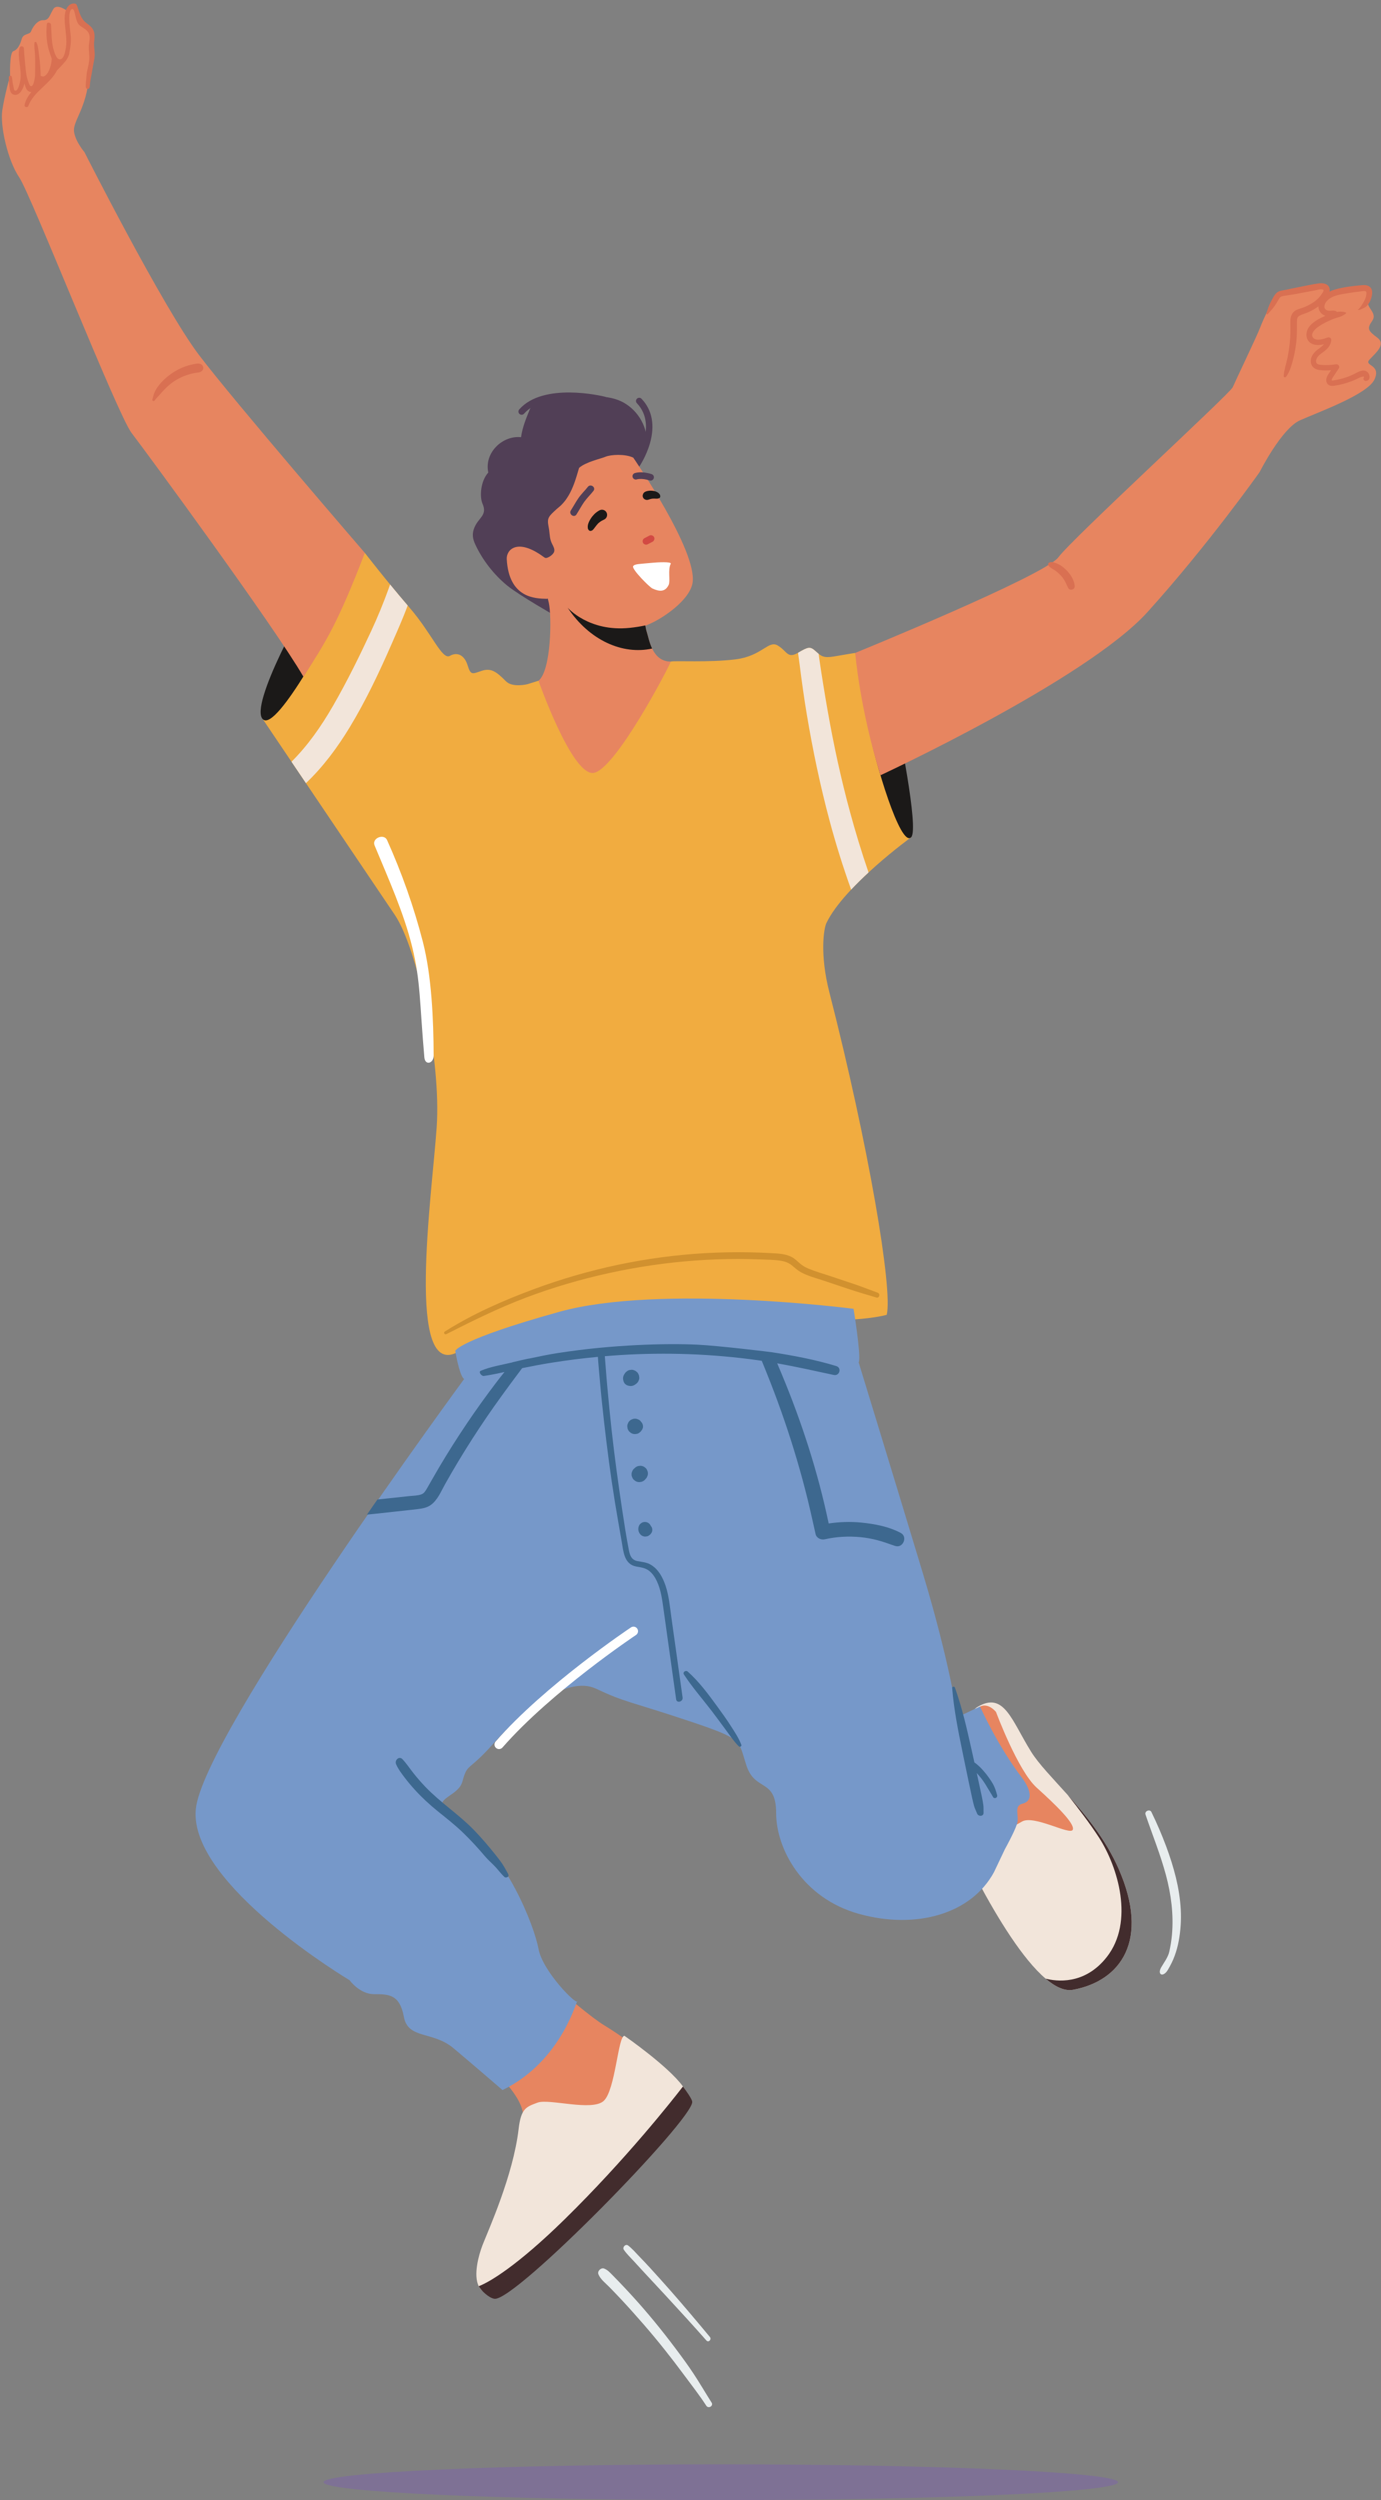 <?xml version="1.0" encoding="UTF-8"?><svg xmlns="http://www.w3.org/2000/svg" xmlns:xlink="http://www.w3.org/1999/xlink" height="1065.2" preserveAspectRatio="xMidYMid meet" version="1.0" viewBox="-0.8 -1.5 588.6 1065.2" width="588.6" zoomAndPan="magnify"><rect x="-0.8" y="-1.5" width="588.6" height="1065.2" fill="#808080" stroke="none"/><defs><clipPath id="a"><path d="M 363 120 L 587.73 120 L 587.73 329 L 363 329 Z M 363 120"/></clipPath><clipPath id="b"><path d="M 137 1048 L 476 1048 L 476 1063.672 L 137 1063.672 Z M 137 1048"/></clipPath></defs><g><g><path d="M 270.781 288.676 C 270.781 288.676 283.273 280.848 285.074 280.371 C 286.879 279.898 301.316 280.848 312.676 279.426 C 324.039 278.004 326.645 271.141 330.664 273.508 C 334.691 275.875 334.754 279.266 339.25 276.66 C 343.746 274.059 344.457 273.82 346.824 275.949 C 349.191 278.078 350.156 278.953 354.742 278.176 C 360.57 277.188 363.562 276.664 363.699 276.68 C 363.699 276.68 379.73 327.059 387.539 355.223 C 387.539 355.223 358.977 375.941 351.414 391.801 C 350.328 394.074 348.512 404.965 352.703 421.34 C 369.387 486.523 379.789 547.812 377.133 558.68 C 377.133 558.68 359.965 563.961 316.719 558.68 C 273.469 553.395 218.004 560.328 194.895 574.195 C 171.785 588.062 183.34 507.508 185.32 478.781 C 187.301 450.059 177.066 402.52 167.492 388.324 C 157.918 374.129 111.227 304.941 111.227 304.941 L 154.699 234.062 C 154.699 234.062 164.191 246.328 173.766 257.406 C 183.34 268.48 187.629 279.809 190.934 277.941 C 194.234 276.074 197.203 277.727 198.523 282.016 C 199.848 286.309 200.508 285.648 204.469 284.328 C 208.43 283.008 210.695 284.555 214.852 288.77 C 217.633 291.59 223.945 290.012 223.945 290.012 L 228.715 288.535 L 270.781 288.676" fill="#f1ac40"/></g><g><path d="M 339.332 276.613 C 339.555 278.199 339.773 279.766 339.969 281.305 C 340.871 288.504 341.867 295.688 343.062 302.844 C 345.602 318.035 348.762 333.137 352.742 348.02 C 355.402 357.977 358.48 367.824 361.973 377.523 C 364.348 374.996 366.875 372.531 369.387 370.211 C 366.492 361.801 363.895 353.289 361.559 344.703 C 357.656 330.395 354.52 315.883 351.953 301.273 C 350.672 293.969 349.477 286.641 348.406 279.301 C 348.301 278.562 348.203 277.816 348.109 277.066 C 347.711 276.746 347.297 276.375 346.824 275.949 C 344.473 273.832 343.754 274.055 339.332 276.613" fill="#f2e5da"/></g><g><path d="M 165.457 247.516 C 165.242 248.156 165.023 248.793 164.793 249.426 C 162.59 255.504 160.137 261.469 157.414 267.336 C 152.414 278.09 147.141 288.793 141.223 299.074 C 136.23 307.742 130.531 315.992 123.441 323.043 C 125.363 325.891 127.438 328.961 129.598 332.164 C 136.984 325.16 143.113 316.855 148.367 308.168 C 155.23 296.82 160.977 284.656 166.27 272.512 C 168.469 267.473 170.918 262.051 172.957 256.465 C 170.367 253.453 167.809 250.383 165.457 247.516" fill="#f2e5da"/></g><g><path d="M 179.426 399.75 C 175.598 384.879 170.461 370.445 164.184 356.438 C 162.848 353.453 157.574 355.621 158.848 358.688 C 164.613 372.586 171.293 387.32 174.879 401.941 C 178.488 416.66 177.988 425.289 180.066 449.004 C 180.383 452.594 184.035 451.66 184.023 448.188 C 183.969 433.047 183.188 414.348 179.426 399.75" fill="#fff"/></g><g><path d="M 373.258 549.258 C 369.934 548.059 366.672 546.73 363.32 545.609 C 359.98 544.488 356.645 543.371 353.305 542.254 C 350.148 541.195 346.887 540.293 343.812 539.016 C 342.551 538.492 341.344 537.82 340.297 536.938 C 339.059 535.887 337.949 534.699 336.473 533.969 C 333.793 532.648 330.746 532.559 327.824 532.395 C 324.754 532.223 321.68 532.105 318.605 532.051 C 312.312 531.93 306.016 532.055 299.73 532.41 C 274.711 533.84 250.047 539.086 226.559 547.816 C 213.539 552.652 200.559 558.363 188.797 565.797 C 188.094 566.242 188.707 567.281 189.445 566.91 C 200.555 561.273 211.664 555.777 223.328 551.371 C 234.902 546.996 246.809 543.512 258.898 540.871 C 270.93 538.246 283.164 536.449 295.449 535.559 C 301.582 535.113 307.734 534.891 313.887 534.895 C 316.961 534.898 320.035 534.961 323.109 535.078 C 326.121 535.195 329.254 535.176 332.23 535.684 C 333.91 535.969 335.391 536.555 336.723 537.633 C 337.977 538.652 339.129 539.754 340.559 540.535 C 343.574 542.18 347.059 543.051 350.297 544.137 C 353.941 545.355 357.582 546.574 361.227 547.797 C 365.023 549.066 368.867 550.133 372.691 551.312 C 374.016 551.723 374.527 549.719 373.258 549.258" fill="#d1912f"/></g><g><path d="M 193.242 574.039 C 193.242 574.039 194.855 583.93 196.797 585.867 C 198.738 587.809 210.379 577.785 265.992 573.906 C 321.605 570.023 364.289 581.59 365.258 578.715 C 366.227 575.844 362.996 556.121 362.996 556.121 C 362.996 556.121 280.543 545.449 237.539 557.414 C 194.535 569.379 193.242 574.039 193.242 574.039" fill="#7698c9"/></g><g><path d="M 402.238 771.723 C 402.238 771.723 425.316 824.906 444.84 841.496 C 449.012 845.035 453.02 846.922 456.609 846.242 C 476.984 842.414 489.262 825.086 476.035 794.867 C 470.496 782.203 462 771.891 454.266 763.246 C 447.871 756.121 442 750.129 438.727 744.914 C 430.352 731.535 427.172 718.777 415.617 725.855 C 407.996 730.523 402.238 771.723 402.238 771.723" fill="#f2e5da"/></g><g><path d="M 423.711 727.887 C 423.711 727.887 433 752.891 441.059 760.148 C 449.113 767.406 457.523 775.566 456.426 778.078 C 455.328 780.594 439.812 771.574 434.75 774.605 C 429.688 777.633 419.758 781.531 418.465 786.203 C 417.172 790.879 422.797 798.566 420.086 799.629 C 417.379 800.691 402.066 767.051 402.066 767.051 C 402.066 767.051 413.141 727.602 416.789 725.664 C 420.434 723.727 423.711 727.887 423.711 727.887" fill="#e78560"/></g><g><path d="M 444.84 841.496 C 449.012 845.035 453.02 846.922 456.609 846.242 C 476.984 842.414 489.262 825.086 476.035 794.867 C 470.496 782.203 462 771.891 454.266 763.246 C 458.742 768.875 463.934 775.684 467.66 781.484 C 475.684 793.965 482.73 817.242 470.93 832.289 C 461.398 844.438 449.195 842.641 444.84 841.496" fill="#422c2d"/></g><g><path d="M 211.086 822.809 C 211.738 823.527 246.164 854.965 256.645 861.336 C 271.328 870.266 285.164 882.586 285.559 888.785 C 285.953 894.98 213.461 976.699 208.109 973.699 C 202.758 970.703 225.984 920.344 221.961 898.148 C 217.855 875.512 129.68 822.281 129.41 822.398 L 211.086 822.809" fill="#e78560"/></g><g><path d="M 208.012 975.754 C 216.883 976.859 292.609 899.414 292.281 891.848 C 292.227 890.621 291.488 889.117 290.289 887.453 C 284.066 878.816 265.355 865.867 265.355 865.867 C 262.617 865.738 261.52 889.027 256.5 893.598 C 251.48 898.164 233.211 892.5 228.316 894.328 C 223.426 896.16 221.27 896.738 220.234 905.621 C 217.93 925.422 207.215 948.945 204.867 955.012 C 203.156 959.441 200.887 967.883 203.246 972.539 C 204.113 974.254 205.617 975.457 208.012 975.754" fill="#f2e5da"/></g><g><path d="M 209.969 977.906 C 218.844 979.012 294.57 901.566 294.238 893.996 C 294.188 892.773 291.488 889.117 290.289 887.453 C 285.953 893.066 265.965 918.461 239.824 944.074 C 220.02 963.488 208.055 970.73 203.246 972.539 C 204.113 974.254 207.574 977.609 209.969 977.906" fill="#422c2d"/></g><g><path d="M 422.859 796.125 C 413.199 813.953 389.73 820.641 365.438 813.953 C 341.148 807.27 330.004 786.039 330.004 771.027 C 330.004 756.012 321.09 761.957 317.379 750.812 C 313.664 739.672 316.633 739.672 292.121 731.5 C 267.609 723.328 265.844 723.91 253.215 717.965 C 240.586 712.023 220.809 728.527 209.668 741.156 C 198.523 753.785 198.523 749.328 196.297 757.5 C 194.066 765.672 177.727 764.184 196.297 776.07 C 214.867 787.953 226.965 819.152 228.715 828.809 C 230.469 838.469 245.324 853.324 245.324 851.094 C 245.324 848.867 239.379 876.352 213.383 888.98 C 213.383 888.98 201.328 878.578 192.496 871.152 C 183.668 863.723 173.117 867.438 171.336 857.781 C 169.555 848.121 164.828 848.121 158.648 848.121 C 152.469 848.121 148.199 842.18 148.199 842.18 C 148.199 842.18 79.672 801.324 82.645 769.383 C 85.617 737.441 197.645 585.184 197.645 585.184 C 197.645 585.184 254.434 556.082 364.773 577.641 C 364.773 577.641 380.516 628.992 392.402 668.359 C 404.285 707.73 407.258 730.078 407.258 730.078 L 416.914 725.559 C 416.914 725.559 424.227 742.148 435.02 756.246 C 435.02 756.246 441.887 765.176 435.02 766.953 C 431.008 767.996 433.828 772.113 432.637 775.684 C 431.445 779.254 427.48 786.395 427.48 786.395 L 422.859 796.125" fill="#7698c9"/></g><g><path d="M 424.195 763.379 C 423.777 761.742 423.254 760.043 422.414 758.578 C 421.559 757.082 420.562 755.672 419.496 754.316 C 418.105 752.559 416.434 750.73 414.508 749.398 C 414.102 747.578 413.695 745.758 413.289 743.938 C 411.297 735.02 409.289 726.137 406.207 717.523 C 405.992 716.93 404.973 716.965 405.031 717.684 C 405.742 726.746 407.523 735.621 409.352 744.523 C 410.258 748.957 411.16 753.395 412.105 757.824 L 413.52 764.461 C 413.758 765.566 414.039 766.66 414.316 767.758 C 414.621 768.953 415.211 770.008 415.648 771.156 C 416.18 772.527 418.504 772.488 418.41 770.781 C 418.352 769.66 418.469 768.523 418.297 767.414 C 418.121 766.297 417.93 765.172 417.695 764.062 C 417.238 761.848 416.746 759.641 416.27 757.43 C 416.016 756.254 415.758 755.086 415.5 753.914 C 416.164 754.637 416.812 755.379 417.41 756.148 C 418.359 757.367 419.203 758.668 419.973 760.008 C 420.766 761.398 421.664 762.707 422.438 764.117 C 422.969 765.09 424.461 764.422 424.195 763.379" fill="#3d688f"/></g><g><path d="M 211.895 743.699 C 211.445 743.699 210.988 743.539 210.621 743.219 C 209.812 742.512 209.73 741.289 210.438 740.48 C 231.605 716.254 267.766 692.102 268.125 691.863 C 269.02 691.27 270.223 691.512 270.816 692.402 C 271.41 693.297 271.164 694.5 270.273 695.094 C 269.914 695.328 234.18 719.199 213.359 743.035 C 212.977 743.473 212.438 743.699 211.895 743.699" fill="#fff"/></g><g><path d="M 215.758 796.879 C 213.707 793.008 212.812 791.766 210.102 788.387 C 207.246 784.828 204.281 781.348 201.094 778.074 C 194.645 771.453 186.82 766.414 180.434 759.727 C 178.684 757.891 177.02 755.973 175.438 753.984 C 173.871 752.012 172.48 749.879 170.762 748.039 C 169.297 746.48 167.285 748.461 168.016 750.156 C 168.91 752.223 170.305 754.043 171.66 755.832 C 172.996 757.605 174.434 759.305 175.926 760.949 C 178.961 764.301 182.277 767.359 185.793 770.199 C 189.445 773.148 193.133 776.016 196.512 779.281 C 199.793 782.449 202.883 785.809 205.828 789.289 C 207.516 791.281 209.277 792.637 210.977 794.613 C 212.598 796.492 212.938 797.004 214.277 798.246 C 214.719 798.652 216.52 798.328 215.758 796.879" fill="#3d688f"/></g><g><path d="M 271.609 584.988 C 271.609 584.688 271.535 584.406 271.383 584.148 C 271.25 583.734 271.02 583.375 270.695 583.074 L 270.02 582.555 C 269.758 582.441 269.492 582.328 269.227 582.219 C 268.781 582.078 268.34 582.059 267.898 582.16 C 267.453 582.18 267.039 582.312 266.66 582.555 C 266.656 582.555 266.648 582.559 266.645 582.559 C 266.422 582.734 266.195 582.906 265.973 583.082 C 265.762 583.273 265.598 583.531 265.438 583.773 C 265.426 583.793 265.414 583.812 265.402 583.828 L 265.332 583.938 C 265.285 584.008 265.238 584.078 265.191 584.152 C 264.898 584.656 264.75 585.203 264.746 585.785 C 264.746 586.102 264.801 586.406 264.887 586.699 C 264.91 586.887 264.961 587.07 265.055 587.238 C 265.168 587.586 265.359 587.883 265.633 588.137 C 265.82 588.281 266.012 588.426 266.199 588.574 C 266.422 588.668 266.645 588.762 266.867 588.855 C 266.945 588.879 267.027 588.883 267.109 588.898 C 267.168 588.914 267.23 588.918 267.289 588.93 C 267.344 588.938 267.398 588.949 267.449 588.953 C 267.625 588.98 267.801 589.023 267.984 589.023 C 268.57 589.02 269.113 588.871 269.617 588.578 C 269.691 588.535 269.762 588.484 269.836 588.438 C 269.867 588.414 269.902 588.395 269.934 588.371 C 269.953 588.359 269.973 588.348 269.988 588.336 C 270.117 588.254 270.219 588.164 270.352 588.059 C 270.602 587.91 270.801 587.711 270.949 587.461 C 271.066 587.363 271.152 587.246 271.215 587.109 C 271.328 586.848 271.441 586.578 271.551 586.316 C 271.691 585.871 271.711 585.43 271.609 584.988" fill="#3d688f"/></g><g><path d="M 273.172 605.504 C 273.082 605.289 272.992 605.074 272.902 604.859 C 272.801 604.672 272.664 604.512 272.516 604.367 L 272.156 603.898 C 271.859 603.578 271.508 603.352 271.102 603.219 C 270.711 603.016 270.289 602.922 269.836 602.938 C 269.387 602.922 268.965 603.016 268.57 603.219 C 268.164 603.352 267.812 603.578 267.516 603.898 C 267.195 604.195 266.973 604.547 266.84 604.953 C 266.633 605.348 266.539 605.766 266.555 606.219 L 266.672 607.09 C 266.828 607.648 267.109 608.129 267.516 608.539 L 268.18 609.051 C 268.691 609.348 269.242 609.496 269.836 609.5 C 270.129 609.461 270.418 609.422 270.707 609.383 C 271.137 609.281 271.508 609.086 271.824 608.797 C 272.18 608.562 272.461 608.258 272.668 607.875 C 272.676 607.867 272.684 607.859 272.691 607.848 C 272.859 607.68 272.973 607.484 273.035 607.254 C 273.207 606.934 273.281 606.59 273.27 606.219 C 273.238 605.98 273.203 605.742 273.172 605.504" fill="#3d688f"/></g><g><path d="M 275.062 625.012 C 274.93 624.605 274.703 624.254 274.383 623.953 C 274.164 623.785 273.941 623.613 273.723 623.441 C 273.211 623.145 272.656 622.996 272.066 622.996 C 271.773 623.035 271.484 623.074 271.191 623.113 C 270.637 623.266 270.152 623.547 269.746 623.953 C 269.613 624.07 269.484 624.184 269.355 624.297 C 269.031 624.598 268.805 624.953 268.672 625.363 C 268.461 625.758 268.367 626.184 268.383 626.641 C 268.367 627.098 268.461 627.523 268.672 627.918 C 268.805 628.328 269.031 628.684 269.355 628.984 C 269.578 629.156 269.801 629.328 270.027 629.504 C 270.543 629.801 271.102 629.953 271.699 629.953 C 271.992 629.914 272.285 629.875 272.578 629.836 C 273.141 629.68 273.629 629.395 274.043 628.984 C 274.156 628.855 274.27 628.723 274.383 628.594 C 274.703 628.297 274.93 627.945 275.062 627.539 C 275.27 627.148 275.363 626.727 275.348 626.273 C 275.363 625.824 275.27 625.402 275.062 625.012" fill="#3d688f"/></g><g><path d="M 276.875 649.004 C 276.781 648.848 276.668 648.715 276.551 648.586 C 276.504 648.441 276.434 648.309 276.344 648.188 C 276.289 648.09 276.383 648.125 275.965 647.707 C 275.641 647.383 275.246 647.156 274.805 647.035 C 274.633 646.988 274.301 646.938 274.055 646.938 C 273.555 646.941 273.094 647.066 272.66 647.312 L 272.105 647.746 C 271.695 648.121 271.586 648.477 271.387 648.977 C 271.379 648.996 271.371 649.02 271.363 649.039 C 271.359 649.059 271.352 649.078 271.348 649.098 C 271.297 649.359 271.266 649.629 271.242 649.895 C 271.238 649.934 271.238 649.977 271.242 650.02 C 271.266 650.285 271.297 650.555 271.348 650.82 C 271.352 650.84 271.359 650.863 271.367 650.883 C 271.449 651.129 271.559 651.371 271.672 651.605 C 271.68 651.625 271.688 651.645 271.699 651.66 C 271.84 651.879 272.004 652.086 272.176 652.277 C 272.188 652.293 272.203 652.309 272.219 652.324 C 272.574 652.676 272.992 652.922 273.477 653.055 C 273.855 653.176 274.234 653.191 274.613 653.105 C 274.992 653.09 275.344 652.977 275.672 652.77 C 275.715 652.742 275.746 652.707 275.785 652.68 C 275.801 652.672 275.809 652.664 275.82 652.656 C 275.895 652.605 276.293 652.297 276.363 652.238 C 276.371 652.234 276.375 652.227 276.379 652.223 C 276.473 652.141 276.59 651.965 276.633 651.91 C 276.695 651.824 276.812 651.699 276.875 651.578 C 277.105 651.184 277.223 650.754 277.223 650.289 C 277.223 649.832 277.105 649.402 276.875 649.004" fill="#3d688f"/></g><g><path d="M 383.145 651.633 C 378.062 648.898 371.895 647.742 366.203 647.188 C 361.613 646.742 356.965 646.91 352.395 647.578 C 347.844 625.797 340.895 604.328 332.328 583.824 C 331.707 582.336 331.094 580.84 330.457 579.352 C 338.535 580.785 346.535 582.578 354.57 584.312 C 357.047 584.848 358.062 581.25 355.617 580.508 C 346.73 577.805 337.504 576.066 328.312 574.645 C 328.281 574.578 305.102 571.805 296.551 571.402 C 283.242 570.777 260.309 571.324 236.93 574.973 C 232.867 575.609 228.836 576.438 224.812 577.305 C 224.895 577.195 217.645 578.848 217.602 578.898 C 217.586 578.918 217.57 578.938 217.555 578.957 C 213.164 580.008 208.23 580.754 204.086 582.543 C 202.988 583.016 204.434 584.871 205.402 584.734 C 208.367 584.32 211.297 583.695 214.219 583.035 C 213.062 584.473 211.922 585.918 210.809 587.383 C 206.406 593.16 202.164 599.062 198.109 605.086 C 194.051 611.105 190.164 617.242 186.461 623.484 C 184.66 626.512 182.957 629.59 181.188 632.633 C 180.59 633.668 179.965 634.727 178.832 635.16 C 177.242 635.762 175.352 635.734 173.664 635.914 C 169.336 636.379 165.004 636.828 160.672 637.305 C 160.469 637.328 160.266 637.348 160.059 637.371 C 158.59 639.484 157.098 641.633 155.594 643.809 C 156.805 643.684 158.016 643.559 159.227 643.434 C 163.32 643.008 167.41 642.559 171.5 642.102 C 173.441 641.883 175.391 641.688 177.328 641.441 C 179.184 641.207 181.086 640.887 182.66 639.801 C 185.691 637.719 187.152 633.938 188.898 630.832 C 196.188 617.855 204.238 605.305 212.98 593.258 C 215.453 589.848 217.949 586.445 220.488 583.086 C 220.91 582.527 221.328 581.965 221.75 581.402 C 225.926 580.539 230.117 579.758 234.328 579.082 C 240.867 578.035 247.438 577.215 254.027 576.59 C 254.25 580.066 254.609 583.543 254.902 586.996 C 255.387 592.695 255.988 598.387 256.637 604.07 C 257.938 615.473 259.395 626.879 261.242 638.203 C 262.16 643.848 263.152 649.477 264.141 655.105 C 264.902 659.449 265.148 665.016 270.461 665.938 C 272.441 666.277 274.281 666.512 275.914 667.789 C 277.352 668.922 278.367 670.492 279.145 672.125 C 280.887 675.797 281.426 679.973 281.98 683.953 C 283.781 696.801 285.578 709.648 287.375 722.496 C 287.629 724.309 290.383 723.535 290.133 721.738 C 288.531 710.316 286.934 698.895 285.336 687.477 C 284.707 682.98 284.316 678.355 282.848 674.031 C 281.684 670.602 279.844 667.098 276.629 665.188 C 274.809 664.105 272.93 663.992 270.902 663.609 C 268.316 663.121 267.656 661.152 267.207 658.809 C 266.137 653.23 265.262 647.613 264.418 641.996 C 262.719 630.641 261.145 619.27 259.883 607.859 C 259.184 601.543 258.594 595.219 258 588.895 C 257.605 584.715 257.359 580.508 256.984 576.316 C 259.156 576.133 261.336 575.965 263.512 575.828 C 283.035 574.621 302.75 575.301 322.125 578.02 C 322.711 578.102 323.297 578.195 323.883 578.281 C 324.574 580.016 325.277 581.742 325.977 583.473 C 328.145 588.863 330.207 594.301 332.148 599.777 C 336.016 610.66 339.402 621.723 342.312 632.898 C 343.969 639.262 345.395 645.668 346.812 652.086 C 347.199 653.828 349.129 654.684 350.742 654.32 C 355.766 653.191 360.867 652.918 365.988 653.41 C 368.434 653.648 370.852 654.105 373.227 654.715 C 375.812 655.379 378.27 656.371 380.809 657.172 C 384.07 658.203 386.176 653.266 383.145 651.633" fill="#3d688f"/></g><g><path d="M 315.18 741.891 C 314.035 738.914 312.184 736.172 310.465 733.504 C 308.715 730.797 306.82 728.176 304.922 725.566 C 301.125 720.355 297.16 714.98 292.324 710.684 C 291.492 709.941 290.035 710.898 290.703 711.93 C 294.211 717.316 298.5 722.203 302.414 727.293 C 304.34 729.801 306.188 732.363 308.082 734.898 C 310 737.465 311.816 740.254 314.082 742.527 C 314.516 742.965 315.422 742.523 315.18 741.891" fill="#3d688f"/></g><g><path d="M 381.598 306.254 C 381.598 306.254 391.074 351.719 387.539 355.223 C 383.023 359.707 372.172 323.656 369.148 307.566 C 366.125 291.477 381.598 306.254 381.598 306.254" fill="#1b1918"/></g><g clip-path="url(#a)"><path d="M 536.074 199.625 C 536.074 199.625 545.383 181.133 553.223 177.602 C 561.059 174.074 582.211 166.551 585.074 160.07 C 587.938 153.594 580.285 154.547 582.938 151.668 C 585.594 148.789 590.129 145.238 586.176 142.316 C 582.223 139.395 581.766 138.484 584.07 135.176 C 586.375 131.871 581.516 129.625 582.199 126.625 C 582.887 123.629 584.594 121.668 580.93 120.949 C 577.27 120.227 564.156 124.703 564.156 124.703 C 564.156 124.703 565.617 121.086 562.887 120.242 C 560.156 119.402 545.609 124.008 543.789 124.516 C 541.965 125.027 537.535 134.723 536.266 138.125 C 534.992 141.527 525.758 160.801 524.598 163.5 C 523.441 166.199 456.02 228.137 450.316 235.91 C 444.613 243.684 363.699 276.68 363.699 276.68 C 363.699 276.68 365.652 300.488 374.469 328.805 C 374.469 328.805 462.285 288.066 488.309 259.238 C 514.336 230.41 536.074 199.625 536.074 199.625" fill="#e78560"/></g><g><path d="M 583.371 121.051 C 582.43 119.934 580.965 119.879 579.613 120 C 575.762 120.348 571.719 120.805 568 121.906 C 567.289 122.117 566.578 122.395 565.895 122.723 C 565.941 122.426 565.965 122.129 565.941 121.832 C 565.754 119.523 563.363 118.992 561.453 119.223 C 558.434 119.586 555.414 120.336 552.426 120.898 C 550.699 121.223 548.988 121.59 547.273 121.965 C 545.996 122.246 544.418 122.301 543.391 123.199 C 542.258 124.188 541.516 125.879 540.805 127.184 C 539.98 128.691 539.516 130.352 538.93 131.953 C 538.809 132.289 539.293 132.633 539.543 132.344 C 540.344 131.414 541.164 130.527 541.938 129.574 C 542.832 128.473 543.492 127.227 544.223 126.008 C 544.605 125.363 544.852 124.953 545.578 124.738 C 546.137 124.574 546.758 124.516 547.336 124.422 C 548.754 124.191 550.176 124 551.59 123.738 C 554.332 123.227 557.074 122.711 559.816 122.195 C 560.664 122.039 561.977 121.547 562.852 121.824 C 563.234 121.945 563.266 121.836 563.281 122.266 C 563.305 122.754 562.699 123.508 562.441 123.902 C 561.32 125.621 559.684 126.953 557.922 127.977 C 557.02 128.5 556.078 128.953 555.117 129.359 C 554.043 129.809 552.883 130.047 551.82 130.527 C 549.879 131.406 549.195 133.281 549.172 135.301 C 549.141 137.684 549.254 140.047 549.098 142.43 C 548.922 145.199 548.523 147.945 547.996 150.668 C 547.484 153.328 546.504 155.988 546.309 158.691 C 546.266 159.285 547.02 159.434 547.336 159.02 C 548.969 156.875 549.715 153.996 550.395 151.434 C 551.07 148.875 551.492 146.25 551.758 143.617 C 552.031 140.879 551.93 138.18 551.977 135.438 C 551.996 134.367 552.105 133.508 553.125 132.98 C 554.25 132.398 555.543 132.07 556.703 131.562 C 558.258 130.883 559.77 130.043 561.137 129.02 C 561.141 130.578 561.938 131.992 563.375 132.738 C 563.609 132.859 563.855 132.961 564.105 133.047 C 564.074 133.059 564.047 133.074 564.016 133.086 C 561.484 134.215 558.453 135.727 556.906 138.133 C 555.559 140.23 555.648 143.34 557.949 144.742 C 559.539 145.715 561.594 145.617 563.484 145.168 C 562.594 146.27 561.172 147.082 560.176 147.945 C 558.727 149.207 557.617 150.977 557.91 152.969 C 558.195 154.926 559.75 155.91 561.594 156.16 C 563.207 156.383 564.867 156.363 566.508 156.23 L 565.766 157.32 C 565.188 158.164 564.602 159.062 564.488 160.109 C 564.395 161.016 564.66 161.906 565.422 162.457 C 566.27 163.066 567.289 162.93 568.262 162.785 C 570.695 162.418 573.086 161.754 575.379 160.875 C 576.566 160.422 577.695 159.863 578.836 159.309 C 579.055 159.203 581.055 158.488 580.473 159.406 C 580.008 160.141 580.695 160.879 581.449 160.797 C 583.445 160.586 583.219 158.129 582.074 157.066 C 580.293 155.406 577.859 157.125 576.141 157.953 C 573.695 159.133 571.109 159.965 568.43 160.41 C 568.191 160.449 567.051 160.777 566.812 160.562 C 566.562 160.328 567.344 159.176 567.496 158.941 C 568.258 157.766 569.047 156.605 569.82 155.438 C 570.395 154.566 569.543 153.555 568.602 153.707 C 566.504 154.047 564.352 154.156 562.23 153.949 C 561.52 153.879 560.652 153.812 560.285 153.098 C 559.918 152.387 560.23 151.418 560.633 150.797 C 561.547 149.395 563.207 148.609 564.414 147.504 C 565.613 146.402 566.473 145.051 566.602 143.402 C 566.676 142.445 565.676 142.02 564.906 142.328 C 563.43 142.918 560.301 143.91 558.965 142.496 C 557.336 140.766 559.898 138.523 561.188 137.633 C 563.012 136.371 565.012 135.398 567.055 134.559 C 568.125 134.121 569.223 133.809 570.324 133.461 C 571.297 133.156 572.051 132.641 572.863 132.047 C 573.023 131.934 572.93 131.684 572.77 131.625 C 571.551 131.199 570.281 131.191 569.023 131.398 C 568.965 131.328 568.895 131.262 568.809 131.199 C 567.543 130.301 565.793 131.43 564.418 130.516 C 563.023 129.59 563.84 127.75 564.719 126.762 C 566.93 124.266 570.793 123.898 573.883 123.383 C 575.637 123.09 577.395 122.848 579.164 122.656 C 579.688 122.602 580.656 122.363 581.184 122.578 C 581.734 122.801 581.59 123.445 581.539 123.973 C 581.426 125.281 580.852 126.461 580.18 127.566 C 579.531 128.629 578.863 129.762 577.871 130.531 C 577.859 130.539 577.871 130.555 577.883 130.551 C 578.184 130.5 578.512 130.559 578.805 130.48 C 579.102 130.402 579.383 130.215 579.664 130.098 C 580.352 129.816 580.941 129.555 581.512 129.059 C 582.582 128.129 583.289 126.766 583.676 125.414 C 584.062 124.062 584.352 122.223 583.371 121.051" fill="#d97052"/></g><g><path d="M 453.504 241.199 C 452.582 240.297 451.508 239.48 450.355 238.898 C 449.738 238.586 449.094 238.324 448.426 238.133 C 448.289 238.094 448.152 238.051 448.016 238.02 C 447.844 237.969 447.676 237.961 447.504 237.996 C 447.309 238.039 447.277 238.035 447.406 237.988 C 446.992 237.961 446.699 238.059 446.32 238.234 C 445.926 238.422 445.828 238.988 446.031 239.34 C 446.617 240.344 447.852 240.836 448.828 241.516 C 448.945 241.598 449.062 241.68 449.18 241.762 C 449.211 241.785 449.34 241.887 449.383 241.914 C 449.52 242.023 449.762 242.219 449.738 242.199 C 449.805 242.25 449.867 242.301 449.93 242.352 C 450.367 242.723 450.773 243.117 451.172 243.531 C 451.352 243.723 451.531 243.914 451.703 244.113 C 451.797 244.219 451.887 244.332 451.977 244.441 C 452.004 244.469 452.02 244.488 452.031 244.504 C 452.043 244.516 452.051 244.531 452.07 244.555 C 452.41 245.016 452.727 245.492 453.012 245.988 C 453.148 246.234 453.285 246.488 453.41 246.746 C 453.473 246.875 453.531 247.004 453.594 247.133 C 453.598 247.148 453.602 247.152 453.605 247.164 C 453.613 247.188 453.625 247.215 453.645 247.258 C 453.898 247.867 454.188 248.457 454.504 249.039 C 455.191 250.309 457.32 249.754 457.258 248.293 C 457.141 245.625 455.355 243.023 453.504 241.199" fill="#d97052"/></g><g><path d="M 143.035 261.242 C 143.035 261.242 117.285 310.832 111.227 304.941 C 105.168 299.051 130.207 254.113 133.637 250.176 C 137.062 246.234 143.035 261.242 143.035 261.242" fill="#1b1918"/></g><g><path d="M 35.176 63.289 C 35.176 63.289 31.367 58.879 30.766 54.672 C 30.164 50.461 35.125 45.73 36.754 34.371 C 38.383 23.012 38.965 22.988 38.734 19.461 C 38.504 15.941 38.16 12.488 38.16 12.488 C 38.16 12.488 35.07 9.25 32.996 6.41 C 30.926 3.578 29.754 -1.52 28.293 3.43 C 28.293 3.43 23.59 -0.238 21.984 2.281 C 20.379 4.809 20.148 7.219 17.625 7.102 C 15.102 6.988 13.035 10.199 12.465 11.809 C 11.891 13.41 9.137 12.609 8.449 15.129 C 7.762 17.66 6.613 19.719 4.891 20.301 C 3.172 20.871 3.492 30.781 3.492 30.781 C 3.492 30.781 1.219 38.77 0.188 45.422 C -0.844 52.07 2.484 66.871 7.414 74.098 C 12.348 81.324 49.207 175.09 55.316 183.012 C 61.422 190.934 116.406 265.809 128.535 286.848 C 138.289 271.566 143.035 264.336 154.699 234.062 C 154.699 234.062 99.324 169.902 84.027 149.766 C 68.73 129.625 35.176 63.289 35.176 63.289" fill="#e78560"/></g><g><path d="M 39.395 15.59 C 39.574 14.262 39.59 12.781 39.055 11.52 C 38.477 10.16 37.324 9.281 36.172 8.422 C 33.512 6.461 33.145 3.922 32.004 0.801 C 31.516 -0.531 29.426 0.078 28.836 0.59 C 24.57 4.25 28.34 12.59 27.301 18.699 C 27.074 20.02 26.68 22.789 25.426 23.57 C 23.648 24.68 22.586 21.422 22.234 20.32 C 21.051 16.621 21.223 12.859 20.949 9.039 C 20.879 8.059 19.27 7.73 19.16 8.801 C 18.727 13.199 19.105 17.391 20.469 21.281 C 20.719 21.988 21.293 23.559 21.27 23.672 C 21.203 24 21.199 24.359 21.156 24.699 C 21.078 25.27 20.969 25.84 20.82 26.391 C 20.551 27.398 19.992 28.941 19.363 29.781 C 18.875 30.43 18.012 31.398 17.102 31.031 C 16.902 30.949 16.703 30.871 16.508 30.809 C 16.547 29.871 16.457 28.621 16.41 27.691 C 16.316 25.809 16.098 23.941 15.844 22.078 C 15.602 20.301 15.527 18.16 14.711 16.551 C 14.551 16.23 13.98 16.281 13.922 16.648 C 13.652 18.281 14.043 20.078 14.117 21.73 C 14.199 23.461 14.203 25.191 14.199 26.922 C 14.191 28.309 14.145 29.699 14.133 31.09 C 13.52 35.738 12.238 36.09 11.535 34.051 C 11.32 33.43 10.465 31.629 10.199 28.488 C 10.172 28.199 9.512 22.109 9.391 19.191 C 9.379 18.859 9.223 18.512 8.918 18.359 C 8.648 18.23 8.477 18.199 8.184 18.27 C 7.867 18.328 7.594 18.629 7.516 18.93 C 6.938 21.18 7.297 23.398 7.59 25.672 C 7.863 27.781 8.137 29.91 7.953 32.051 C 7.887 32.871 6.969 37.828 5.5 37.078 C 5.133 36.898 5.062 35.988 4.984 35.629 C 4.867 35.102 4.762 34.578 4.652 34.051 C 4.477 33.18 4.473 32.09 4.203 31.18 C 4.016 30.539 3.035 30.648 2.977 31.398 C 2.887 32.539 3.066 33.762 3.184 34.789 C 3.305 35.859 3.359 37.441 4.137 38.281 C 4.816 39.012 5.977 39.102 6.84 38.66 C 7.926 38.102 8.578 36.91 9.043 35.84 C 9.297 35.262 9.488 34.66 9.637 34.039 C 9.746 34.488 9.859 34.941 10.008 35.379 C 10.328 36.328 10.824 37.262 11.828 37.602 C 12.086 37.691 12.344 37.711 12.598 37.699 C 11.262 39.27 10.176 41.012 9.684 43.121 C 9.438 44.191 10.93 44.57 11.305 43.57 C 13.656 37.328 20.617 34.289 23.477 28.5 C 24.68 27.23 25.938 26.031 27.023 24.648 C 27.125 24.551 27.223 24.441 27.316 24.32 C 27.477 24.102 27.621 23.871 27.754 23.621 C 28.285 22.781 28.719 21.809 28.77 20.84 C 28.918 20.211 29.035 19.57 29.125 18.969 C 29.434 16.969 29.527 14.852 29.262 12.84 C 28.848 9.711 27.934 2.211 30.16 2.359 C 31.383 2.699 31.145 7.738 33.172 9.34 C 34.34 10.262 35.961 10.98 36.793 12.25 C 37.621 13.5 37.473 15.059 37.23 16.469 C 36.688 19.629 37.551 21.59 37.156 24.781 C 36.949 26.449 36.18 28.941 36.078 30.629 C 35.969 32.48 35.742 33.352 35.742 35.199 C 35.742 36.809 37.387 36.871 37.477 35.07 C 37.578 33.102 38.066 31.16 38.391 29.219 C 38.68 27.469 38.988 25.738 39.34 24.012 C 40.012 20.719 38.957 18.91 39.395 15.59" fill="#d97052"/></g><g><path d="M 85.344 154.055 C 84.328 152.961 82.664 153.473 81.375 153.73 C 80.254 153.953 79.148 154.266 78.074 154.652 C 75.91 155.434 73.852 156.527 71.988 157.875 C 70.141 159.211 68.414 160.75 67 162.551 C 66.277 163.473 65.625 164.441 65.141 165.516 C 64.656 166.59 64.441 167.598 64.148 168.727 C 63.988 169.328 64.766 169.598 65.102 169.129 C 65.699 168.297 66.504 167.508 67.195 166.746 C 67.895 165.973 68.566 165.184 69.289 164.434 C 70.691 162.98 72.207 161.684 73.922 160.613 C 75.617 159.555 77.422 158.734 79.328 158.129 C 80.328 157.809 81.348 157.562 82.383 157.383 C 83.625 157.168 84.836 157.309 85.605 156.109 C 86.023 155.457 85.84 154.594 85.344 154.055" fill="#d97052"/></g><g><path d="M 270.305 198.043 C 270.785 198.09 271.277 197.883 271.57 197.457 C 271.691 197.281 274.582 193.059 276.207 187.414 C 278.422 179.73 277.184 173.156 272.625 168.398 C 272.102 167.852 271.238 167.832 270.691 168.355 C 270.145 168.879 270.129 169.746 270.648 170.289 C 280.039 180.098 269.426 195.746 269.316 195.902 C 268.891 196.527 269.047 197.379 269.668 197.809 C 269.863 197.941 270.082 198.02 270.305 198.043" fill="#513f56"/></g><g><path d="M 271.297 197.648 C 271.977 193.246 275.195 190.414 274.863 185.426 C 274.383 178.164 269.34 171.41 262.516 168.887 C 258.594 167.438 254.324 167.32 250.148 167.223 C 246.289 167.133 242.43 167.039 238.574 166.949 C 236.223 166.891 233.773 166.855 231.633 167.828 C 228.555 169.227 226.039 170.258 224.797 173.406 C 223.559 176.555 221.887 180.355 221.273 184.77 C 213.492 183.914 205.5 191.289 207.312 199.82 C 203.938 203.574 203.582 210.227 204.859 213.117 C 207.043 218.062 203.191 218.938 201.395 223.27 C 200.297 225.926 200.633 228.055 201.832 230.609 C 204.949 237.25 209.773 243.379 215.328 247.945 C 220.457 252.156 236.402 261.199 236.402 261.199 C 247.66 262.594 266.402 228.656 266.402 228.656 C 266.867 225.695 267.336 222.734 267.805 219.773 C 268.852 213.129 269.902 206.48 270.953 199.836 C 271.066 199.105 271.184 198.375 271.297 197.648" fill="#513f56"/></g><g><path d="M 231.152 247.711 C 231.152 247.711 232.145 250.977 233.113 255.363 C 234.395 261.109 234.172 284.164 228.715 288.535 C 228.715 288.535 242.512 327.832 251.762 327.832 C 261.008 327.832 285.531 280.371 285.074 280.371 C 277.121 280.371 275.852 270.844 274.941 268.039 C 273.684 264.215 273.961 259.523 273.961 259.523 L 231.152 247.711" fill="#e78560"/></g><g><path d="M 215.18 236.746 C 216.105 253.367 227.383 253.516 232.121 253.625 C 233.699 253.652 232.727 251.867 232.727 251.867 C 239.402 262.035 247.816 267.281 257.266 268.055 C 262.5 268.484 268.066 267.531 273.828 265.266 C 274.82 264.883 275.828 264.445 276.836 263.98 C 282.305 261.438 292.559 254.43 294.246 247.473 C 294.297 247.266 294.336 247.059 294.367 246.852 C 296.633 233.312 269.105 193.484 269.105 193.484 C 265.605 191.805 259.531 192.164 257.293 193.09 C 255.059 194.016 248.926 195.285 246.016 197.84 C 244.867 201.422 243.016 210.109 237.301 214.676 C 236.414 215.383 234.445 217.188 233.73 218.062 C 232.082 220.082 232.918 221.777 233.258 224.359 C 233.586 226.832 233.469 228.184 234.602 230.406 C 235.086 231.363 235.664 232.406 235.414 233.449 C 235.074 234.895 232.598 236.363 231.77 236.227 C 231.438 236.172 231.152 235.965 230.879 235.766 C 219.688 227.547 214.957 232.719 215.18 236.746" fill="#e78560"/></g><g><path d="M 277.965 227.328 C 277.602 226.625 276.688 226.32 275.984 226.691 C 275.289 227.055 274.594 227.418 273.898 227.781 C 273.191 228.152 272.895 229.051 273.258 229.766 C 273.617 230.469 274.531 230.773 275.238 230.402 C 275.934 230.039 276.629 229.676 277.324 229.312 C 278.027 228.941 278.328 228.043 277.965 227.328" fill="#d24943"/></g><g><path d="M 249.754 205.922 C 248.488 207.543 246.977 208.945 245.801 210.637 C 244.602 212.352 243.625 214.211 242.496 215.969 C 241.477 217.555 243.863 219.281 244.891 217.684 C 246.02 215.926 246.992 214.059 248.191 212.348 C 249.379 210.664 250.883 209.254 252.148 207.633 C 253.316 206.145 250.922 204.43 249.754 205.922" fill="#513f56"/></g><g><path d="M 269.691 202.723 C 269.238 202.551 268.887 202.152 268.797 201.645 C 268.664 200.875 269.18 200.145 269.945 200.012 C 270.129 199.98 272.578 199.125 276.918 200.496 C 277.668 200.727 278.074 201.523 277.84 202.27 C 277.605 203.016 276.812 203.43 276.066 203.191 C 272.402 202.035 270.469 202.789 270.43 202.797 C 270.172 202.84 269.918 202.812 269.691 202.723" fill="#513f56"/></g><g><path d="M 221.387 175.211 C 221.812 175.254 222.25 175.098 222.555 174.754 C 231.773 164.258 256.02 170.09 256.262 170.148 C 256.98 170.324 257.738 169.883 257.918 169.148 C 258.098 168.414 257.652 167.676 256.918 167.492 C 255.855 167.23 230.805 161.215 220.5 172.945 C 220 173.516 220.055 174.379 220.621 174.879 C 220.848 175.074 221.113 175.184 221.387 175.211" fill="#513f56"/></g><g><path d="M 277.191 238.281 C 271.883 238.816 269.582 238.699 269.043 239.77 C 268.41 241.027 275.992 248.621 277.219 249.199 C 280.355 250.684 282.754 250.684 284.188 247.711 C 285.012 245.996 283.742 241.23 285.078 238.719 C 285.617 237.707 279.301 238.066 277.191 238.281" fill="#fff"/></g><g><path d="M 277.148 274.816 C 275.887 272.199 275.371 269.367 274.941 268.039 C 274.609 267.039 274.387 265.977 274.238 264.953 C 272.246 265.387 270.039 265.75 267.59 266.004 C 250.121 267.82 241.133 257.406 241.133 257.406 C 250.379 271.336 264.539 277.594 277.148 274.816" fill="#1b1918"/></g><g><path d="M 249.805 223.828 C 249.805 223.82 249.805 223.816 249.801 223.809 C 249.797 223.801 249.797 223.801 249.805 223.828" fill="#1b1918"/></g><g><path d="M 257.684 216.801 C 257.395 216.273 256.973 215.934 256.398 215.758 C 255.676 215.535 255.086 215.703 254.449 216.07 C 253.074 216.871 251.879 218.051 251.027 219.391 C 250.504 220.223 250.062 221.035 249.812 221.992 C 249.699 222.41 249.664 222.926 249.719 223.344 C 249.738 223.516 249.73 223.621 249.801 223.809 C 249.832 223.871 250.105 224.484 249.91 224.004 C 250.086 224.434 250.48 224.75 250.965 224.707 C 250.961 224.707 251.266 224.621 251.426 224.559 C 251.414 224.562 251.414 224.562 251.402 224.574 C 251.414 224.566 251.426 224.559 251.441 224.551 C 251.48 224.535 251.504 224.523 251.516 224.512 C 251.59 224.473 251.664 224.434 251.738 224.391 C 251.641 224.461 252.328 223.84 251.879 224.23 C 252.008 224.117 252.137 224.008 252.242 223.871 C 252.469 223.578 252.688 223.285 252.91 222.984 C 253.312 222.445 253.715 221.93 254.184 221.449 C 254.652 221.031 255.16 220.66 255.703 220.34 C 255.988 220.191 256.27 220.043 256.566 219.926 C 257.801 219.43 258.324 217.961 257.684 216.801" fill="#1b1918"/></g><g><path d="M 280.617 209.824 C 280.613 209.809 280.586 209.512 280.59 209.738 C 280.59 209.977 280.57 209.547 280.551 209.48 C 280.516 209.367 280.465 209.246 280.398 209.145 C 280.199 208.836 279.836 208.488 279.527 208.309 C 279.004 208.004 278.43 207.766 277.832 207.668 C 277.066 207.543 276.367 207.504 275.602 207.617 C 274.75 207.742 273.719 208.027 273.336 208.867 C 273.098 209.391 273.02 209.863 273.246 210.406 C 273.461 210.91 273.844 211.238 274.367 211.406 C 274.652 211.496 274.93 211.52 275.227 211.48 C 275.527 211.438 275.785 211.312 276.066 211.195 C 275.918 211.254 275.773 211.316 275.629 211.379 C 276.102 211.184 276.613 211.051 277.129 210.961 C 277.59 210.918 278.059 210.91 278.52 210.938 C 278.645 210.945 278.766 210.969 278.887 210.973 C 278.977 210.961 279.062 210.949 279.148 210.938 C 279.363 210.906 279.391 210.902 279.227 210.934 C 279.102 210.949 279.094 210.953 279.203 210.949 L 279.281 210.949 C 279.426 210.949 279.57 210.945 279.711 210.906 C 279.777 210.887 279.859 210.844 279.938 210.805 C 279.926 210.812 279.926 210.816 279.977 210.805 C 280.102 210.773 280.211 210.699 280.309 210.613 C 280.48 210.543 280.586 210.355 280.59 210.172 C 280.621 210.059 280.633 209.945 280.617 209.824" fill="#1b1918"/></g><g clip-path="url(#b)"><path d="M 475.711 1056.051 C 475.711 1060.262 399.914 1063.672 306.41 1063.672 C 212.906 1063.672 137.105 1060.262 137.105 1056.051 C 137.105 1051.84 212.906 1048.43 306.41 1048.43 C 399.914 1048.43 475.711 1051.84 475.711 1056.051" fill="#7e7195"/></g><g><path d="M 302.492 1022.129 C 299.945 1018.121 297.562 1014.012 294.953 1010.039 C 292.348 1006.078 289.516 1002.25 286.66 998.457 C 280.914 990.824 274.867 983.457 268.414 976.41 C 266.637 974.469 264.832 972.547 263.008 970.648 C 262.043 969.645 261.074 968.648 260.098 967.66 C 259.031 966.582 258.133 965.59 256.691 965.02 C 255.359 964.496 253.699 966.117 254.25 967.465 C 255.148 969.652 257.27 971.219 258.902 972.891 C 260.543 974.562 262.164 976.25 263.766 977.957 C 267.02 981.426 270.176 984.98 273.305 988.562 C 279.449 995.609 285.246 1002.922 290.809 1010.441 C 293.992 1014.738 297.316 1018.961 300.223 1023.461 C 301.137 1024.871 303.402 1023.57 302.492 1022.129" fill="#e8edee"/></g><g><path d="M 301.773 994.188 C 296.18 987.457 290.543 980.762 284.758 974.191 C 281.891 970.941 278.988 967.723 276.07 964.52 C 274.586 962.891 273.047 961.312 271.523 959.715 C 270.035 958.152 268.613 956.492 266.891 955.188 C 265.828 954.383 264.363 955.945 265.078 957.004 C 266.289 958.793 267.891 960.305 269.352 961.887 C 270.852 963.508 272.316 965.156 273.828 966.762 C 276.793 969.918 279.734 973.094 282.676 976.277 C 288.602 982.691 294.504 989.129 300.285 995.68 C 301.191 996.703 302.629 995.219 301.773 994.188" fill="#e8edee"/></g><g><path d="M 502.461 812.176 C 501.988 802.898 499.465 793.859 496.25 785.191 C 494.398 780.199 492.281 775.32 489.957 770.531 C 489.277 769.129 486.926 770.113 487.43 771.598 C 490.34 780.16 493.754 788.531 496.109 797.277 C 498.352 805.594 499.477 814.273 498.699 822.883 C 498.48 825.281 498.09 827.684 497.566 830.035 C 497.051 832.348 495.336 834.617 494.137 836.664 C 492.289 839.832 494.949 841.266 497.07 837.586 C 498.152 835.707 499.125 833.82 499.863 831.77 C 500.613 829.699 501.195 827.586 501.598 825.418 C 502.402 821.047 502.688 816.613 502.461 812.176" fill="#e8edee"/></g></g></svg>